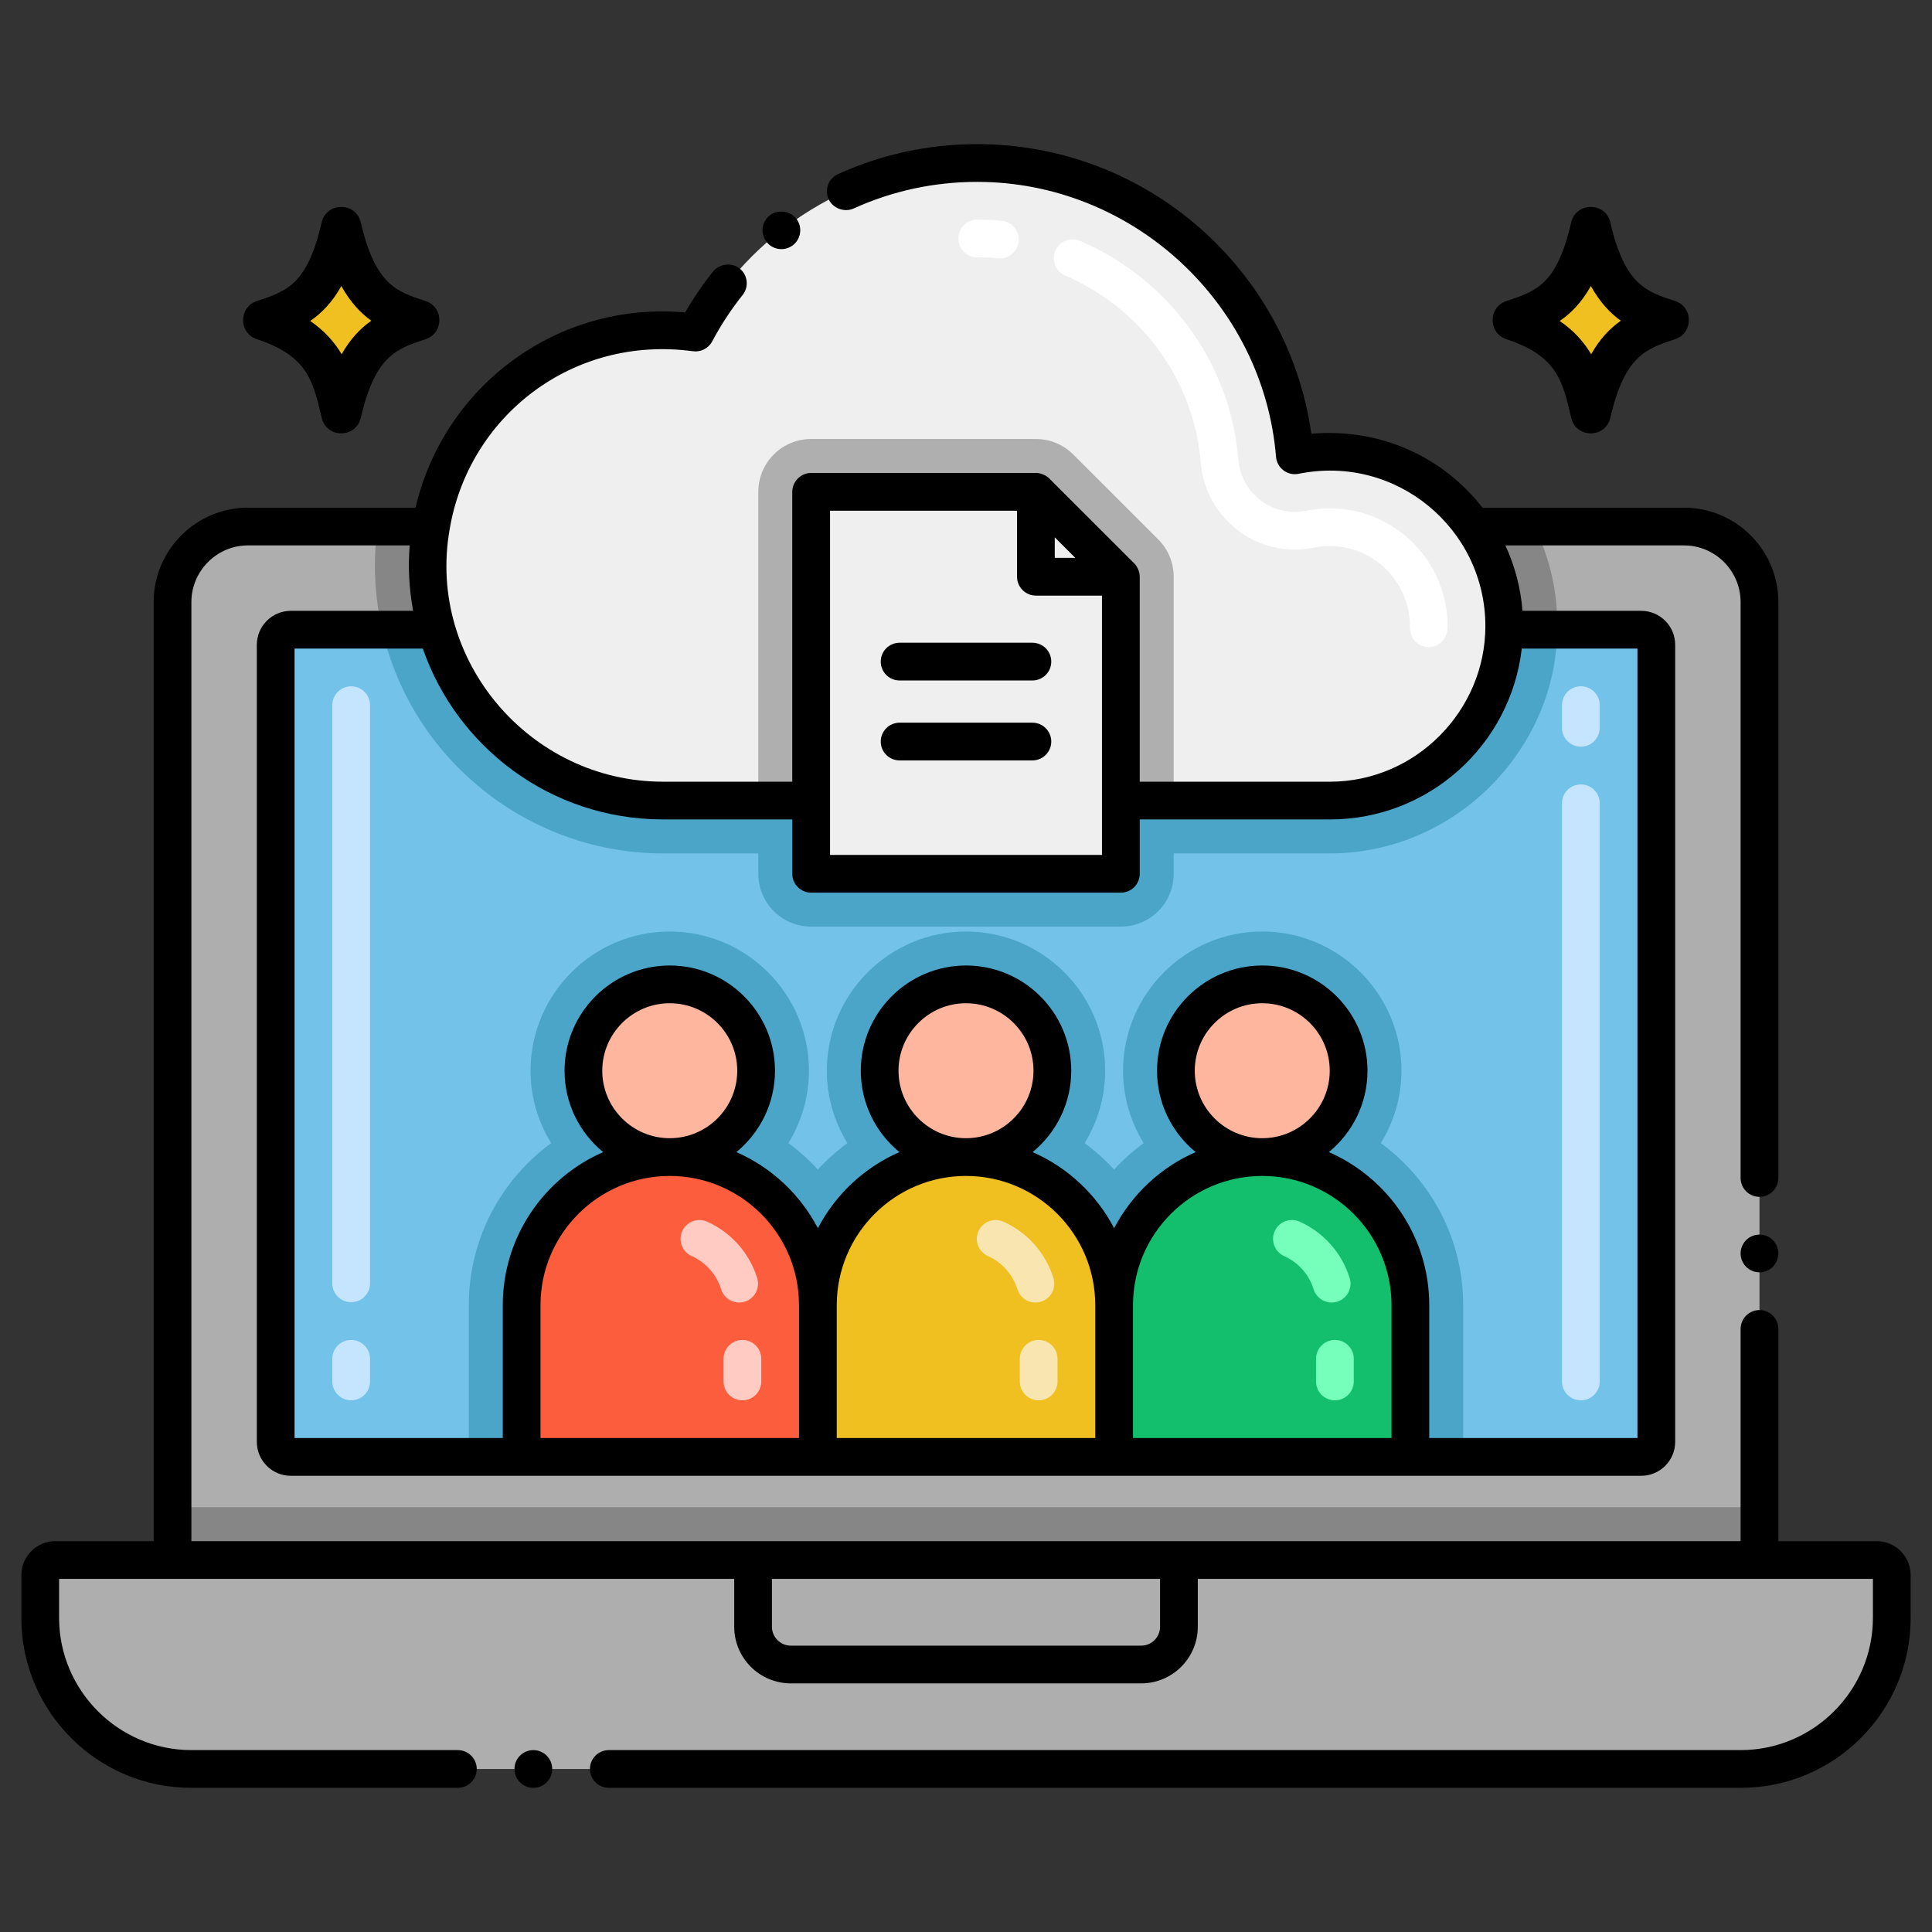 <svg enable-background="new 0 0 256 256" height="512" viewBox="0 0 256 256" width="512" xmlns="http://www.w3.org/2000/svg"><rect x="0" y="0" width="256" height="256" fill="#333333" stroke="none"/><g id="Layer_1"><g><path d="m233.14 79.77v126.94h-210.28v-126.94c0-5.52 4.47-10 10-10h24.25c-.743 4.279-.547 9.106.75 13.67 3.71 13.07 15.74 22.64 29.99 22.64h19.63v9.7h41.04v-9.7h27.69c12.6 0 22.85-10.1 23.1-22.64.01-.16.01-.31.01-.47 0-4.95-1.54-9.48-4.14-13.2h27.96c5.53 0 10 4.48 10 10z" fill="#aeaeae"/><path d="m219.47 85.439v105.61c0 1.1-.9 2-2 2h-178.94c-1.1 0-2-.9-2-2v-105.61c0-1.11.9-2 2-2h19.33c3.71 13.07 15.74 22.64 29.99 22.64h19.63v9.7h41.04v-9.7h27.69c12.6 0 22.85-10.1 23.1-22.64h18.16c1.1 0 2 .891 2 2z" fill="#72c2e9"/><path d="m206.32 83.439c0 15.466-13.2 29.64-30.11 29.64h-20.69v2.7c0 3.87-3.13 7-7 7h-41.04c-3.87 0-7-3.13-7-7v-2.7h-12.63c-17.77 0-33.29-12.43-37.21-29.64h7.22c3.71 13.07 15.74 22.64 29.99 22.64h19.63v9.7h41.04v-9.7h27.69c12.6 0 22.85-10.1 23.1-22.64z" fill="#4ba5c8"/><g fill="#868686"><path d="m57.86 83.439h-7.22c-1.003-4.345-1.245-9.061-.61-13.67h7.08c-.743 4.279-.547 9.105.75 13.67z"/><path d="m206.32 83.439h-7.01c.01-.16.01-.31.01-.47 0-4.95-1.54-9.48-4.14-13.2h8.12c2.09 4.2 3.18 8.89 3.02 13.67z"/><path d="m22.86 199.708h210.28v7h-210.28z"/></g><path d="m193.88 172.951v20.099h-131.76v-20.099c0-8.779 4.256-16.599 10.91-21.48-1.72-2.8-2.73-6.08-2.73-9.59 0-10.17 8.28-18.45 18.45-18.45 10.16 0 18.44 8.28 18.44 18.45 0 3.51-1.01 6.79-2.73 9.59 1.42 1.04 2.73 2.21 3.91 3.5 1.19-1.29 2.5-2.46 3.91-3.5-1.71-2.8-2.72-6.08-2.72-9.59 0-10.17 8.27-18.45 18.44-18.45s18.44 8.28 18.44 18.45c0 3.51-1.01 6.79-2.72 9.59 1.41 1.04 2.72 2.21 3.91 3.5 1.18-1.29 2.49-2.46 3.91-3.5-1.72-2.8-2.73-6.08-2.73-9.59 0-10.17 8.28-18.45 18.44-18.45 10.17 0 18.45 8.28 18.45 18.45 0 3.51-1.01 6.79-2.73 9.59 6.659 4.885 10.91 12.707 10.91 21.48z" fill="#4ba5c8"/><circle cx="88.745" cy="141.876" fill="#ffb69f" r="11.442"/><path d="m108.373 172.947v20.102h-39.255v-20.102c0-10.758 8.728-19.627 19.627-19.627 10.908-.001 19.628 8.867 19.628 19.627z" fill="#fc5d3d"/><path d="m147.627 172.947v20.102h-39.255v-20.102c0-10.758 8.728-19.627 19.627-19.627 10.908-.001 19.628 8.867 19.628 19.627z" fill="#f0c020"/><circle cx="128" cy="141.876" fill="#ffb69f" r="11.442"/><circle cx="167.255" cy="141.876" fill="#ffb69f" r="11.442"/><path d="m186.882 172.947v20.102h-39.255v-20.102c0-10.758 8.728-19.627 19.627-19.627 10.908-.001 19.628 8.867 19.628 19.627z" fill="#13bf6d"/><path d="m230.667 234.4h-205.334c-11.046 0-20-8.954-20-20v-5.688c0-1.105.895-2 2-2h241.333c1.105 0 2 .895 2 2v5.688c.001 11.046-8.954 20-19.999 20z" fill="#aeaeae"/><path d="m199.32 82.97c0 .16 0 .31-.01.47-.25 12.54-10.5 22.64-23.1 22.64h-27.69v-29.66l-11.26-11.25h-29.78v40.91h-19.63c-14.25 0-26.28-9.57-29.99-22.64-1.293-4.55-1.496-9.376-.75-13.67 2.67-16.12 17.73-28.1 35.05-25.7 7.09-13.36 21.14-22.47 37.33-22.47 22.14 0 40.3 17.05 42.08 38.73 9.48-1.93 18.55 2.2 23.61 9.44 2.6 3.72 4.14 8.25 4.14 13.2z" fill="#efefef"/><path d="m155.52 76.419v29.66h-7v-29.66l-11.26-11.25h-29.78v40.91h-7v-40.91c0-3.87 3.13-7 7-7h29.78c1.86 0 3.63.74 4.95 2.05l11.26 11.25c1.31 1.311 2.05 3.091 2.05 4.95z" fill="#afafaf"/><path d="m208.193 55.363c-1.147-4.945-1.905-8.212-8.591-10.421-2.43-.803-2.424-4.25 0-5.051 4.025-1.33 6.684-2.209 8.591-10.422.633-2.73 4.546-2.737 5.181 0 1.95 8.399 4.863 9.193 8.591 10.421 2.43.803 2.424 4.25 0 5.051-3.881 1.282-6.686 2.209-8.591 10.421-.636 2.743-4.544 2.743-5.181.001z"/><path d="m214.768 42.499c-1.47 1.03-2.79 2.42-3.93 4.44-.94-1.59-2.25-3.09-4.17-4.41 1.55-1.06 2.94-2.5 4.13-4.63 1.2 2.16 2.56 3.59 3.97 4.6z" fill="#f0c020"/><path d="m42.625 55.363c-1.147-4.945-1.905-8.212-8.591-10.421-2.43-.803-2.424-4.25 0-5.051 4.025-1.33 6.684-2.209 8.591-10.422.633-2.73 4.546-2.737 5.181 0 1.95 8.399 4.863 9.193 8.591 10.421 2.43.803 2.424 4.25 0 5.051-3.881 1.282-6.686 2.209-8.591 10.421-.636 2.743-4.544 2.743-5.181.001z"/><path d="m49.201 42.499c-1.47 1.03-2.79 2.42-3.93 4.44-.94-1.59-2.25-3.09-4.17-4.41 1.55-1.06 2.94-2.5 4.13-4.63 1.2 2.16 2.56 3.59 3.97 4.6z" fill="#f0c020"/><path d="m148.52 76.419v39.361h-41.04v-50.611h29.78z" fill="#efefef"/><path d="m148.516 76.42h-11.254v-11.254z" fill="#efefef"/><path d="m46.53 185.551c-1.381 0-2.5-1.119-2.5-2.5v-3c0-1.381 1.119-2.5 2.5-2.5s2.5 1.119 2.5 2.5v3c0 1.381-1.119 2.5-2.5 2.5zm0-13c-1.381 0-2.5-1.119-2.5-2.5v-76.612c0-1.381 1.119-2.5 2.5-2.5s2.5 1.119 2.5 2.5v76.611c0 1.382-1.119 2.501-2.5 2.501z" fill="#c5e5fe"/><path d="m209.47 185.551c-1.381 0-2.5-1.119-2.5-2.5v-76.611c0-1.381 1.119-2.5 2.5-2.5s2.5 1.119 2.5 2.5v76.611c0 1.381-1.119 2.5-2.5 2.5zm0-86.612c-1.381 0-2.5-1.119-2.5-2.5v-3c0-1.381 1.119-2.5 2.5-2.5s2.5 1.119 2.5 2.5v3c0 1.381-1.119 2.5-2.5 2.5z" fill="#c5e5fe"/><path d="m98.373 185.549c-1.381 0-2.5-1.119-2.5-2.5v-3c0-1.381 1.119-2.5 2.5-2.5s2.5 1.119 2.5 2.5v3c0 1.381-1.119 2.5-2.5 2.5zm-2.819-14.715c-.607-1.953-2.029-3.555-3.901-4.395-1.26-.565-1.823-2.045-1.257-3.305.565-1.26 2.047-1.819 3.304-1.258 3.18 1.428 5.596 4.15 6.629 7.473.41 1.318-.326 2.72-1.645 3.129-1.324.413-2.721-.33-3.13-1.644z" fill="#ffcbc3"/><path d="m137.627 185.549c-1.381 0-2.5-1.119-2.5-2.5v-3c0-1.381 1.119-2.5 2.5-2.5s2.5 1.119 2.5 2.5v3c0 1.381-1.119 2.5-2.5 2.5zm-2.818-14.715c-.607-1.953-2.029-3.555-3.901-4.395-1.26-.565-1.823-2.045-1.257-3.305s2.047-1.819 3.304-1.258c3.18 1.428 5.596 4.15 6.629 7.473.41 1.318-.326 2.72-1.645 3.129-1.325.413-2.722-.33-3.13-1.644z" fill="#f8e5b0"/><path d="m176.882 185.549c-1.381 0-2.5-1.119-2.5-2.5v-3c0-1.381 1.119-2.5 2.5-2.5s2.5 1.119 2.5 2.5v3c0 1.381-1.119 2.5-2.5 2.5zm-2.819-14.715c-.607-1.953-2.029-3.555-3.901-4.395-1.26-.565-1.823-2.045-1.257-3.305s2.048-1.819 3.304-1.258c3.18 1.428 5.596 4.15 6.629 7.473.41 1.318-.326 2.72-1.645 3.129-1.324.413-2.721-.33-3.13-1.644z" fill="#76ffbb"/><path d="m189.271 85.74c-1.188-.02-2.473-.886-2.456-2.762 0-6.631-6.066-11.763-12.752-10.4-7.486 1.517-14.354-3.971-14.95-11.226-.896-10.924-7.783-20.442-17.972-24.842-1.268-.547-1.852-2.019-1.305-3.286.547-1.268 2.019-1.853 3.286-1.304 11.889 5.132 19.925 16.253 20.974 29.022.358 4.357 4.482 7.651 8.971 6.734 9.837-1.992 18.749 5.56 18.749 15.301-.018 1.749-1.116 2.763-2.545 2.763zm-57.02-51.511c-.916-.086-1.844-.13-2.761-.13-1.381 0-2.5-1.119-2.5-2.5s1.119-2.5 2.5-2.5c1.072 0 2.158.051 3.229.151 1.375.13 2.384 1.349 2.255 2.724-.126 1.338-1.298 2.378-2.723 2.255z" fill="#fff"/><circle cx="233.14" cy="166.09" r="2.5"/><circle cx="70.67" cy="234.399" r="2.5"/><path d="m248.67 204.21h-13.03v-28.12c0-1.38-1.12-2.5-2.5-2.5s-2.5 1.12-2.5 2.5v28.12h-205.28v-124.44c.01-4.13 3.37-7.5 7.5-7.5h21.426c-.219 2.816-.107 5.584.453 8.67h-16.209c-2.481 0-4.5 2.019-4.5 4.5v105.61c0 2.481 2.019 4.5 4.5 4.5h178.94c2.481 0 4.5-2.019 4.5-4.5v-105.611c0-2.481-2.019-4.5-4.5-4.5h-15.731c-.236-3.026-1.013-5.948-2.269-8.67h23.67c4.13 0 7.49 3.37 7.5 7.5v76.32c0 1.38 1.12 2.5 2.5 2.5s2.5-1.12 2.5-2.5v-76.319c0-6.89-5.61-12.5-12.5-12.5h-26.706c-5.112-6.574-13.302-10.594-22.674-9.8-3.097-21.782-21.838-38.37-44.27-38.37h-.02c-6.42 0-12.62 1.34-18.43 3.97-1.279.587-1.803 2.061-1.25 3.311.55 1.22 2.09 1.8 3.31 1.25 5.16-2.34 10.67-3.53 16.39-3.53 20.52 0 37.91 16 39.59 36.431.127 1.527 1.555 2.541 2.99 2.25 12.917-2.624 24.75 7.265 24.75 20.189 0 11.13-9.175 20.61-20.61 20.61h-25.19v-27.161c0-.694-.336-1.376-.73-1.771-11.044-11.034-9.773-9.764-11.26-11.251-.406-.406-1.089-.732-1.768-.732h-29.778c-1.355 0-2.504 1.126-2.504 2.504v38.41h-17.13c-17.586 0-31.304-16.045-28.28-33.38 2.496-15.05 16.29-25.81 32.24-23.66 1.04.149 2.07-.38 2.56-1.3 1.14-2.16 2.5-4.23 4.03-6.15.881-1.092.665-2.678-.39-3.51-1.05-.84-2.68-.65-3.52.39-1.36 1.71-2.61 3.54-3.7 5.43-17.043-1.516-31.994 9.843-35.726 25.87h-22.204c-6.89 0-12.5 5.61-12.5 12.5v124.44h-13.03c-2.48 0-4.5 2.02-4.5 4.5v5.689c0 12.41 10.1 22.5 22.5 22.5h35.34c1.37 0 2.5-1.119 2.5-2.5 0-1.38-1.13-2.5-2.5-2.5h-35.34c-9.63-.02-17.48-7.869-17.5-17.5v-5.189h89.457v6.347c0 4.136 3.364 7.5 7.5 7.5h46.427c4.136 0 7.5-3.364 7.5-7.5v-6.347h89.457v5.189c-.02 9.631-7.87 17.48-17.5 17.5h-150c-1.38 0-2.5 1.12-2.5 2.5 0 1.381 1.12 2.5 2.5 2.5h150c12.4 0 22.5-10.09 22.5-22.5v-5.689c-.001-2.481-2.021-4.5-4.501-4.5zm-159.924-53.392c-4.931 0-8.942-4.012-8.942-8.942s4.012-8.942 8.942-8.942 8.942 4.012 8.942 8.942-4.012 8.942-8.942 8.942zm17.127 22.128v17.603h-34.255v-17.603c0-9.443 7.683-17.127 17.127-17.127s17.128 7.684 17.128 17.127zm5 0c0-9.443 7.683-17.127 17.127-17.127s17.127 7.684 17.127 17.127v17.603h-34.255v-17.603zm17.127-22.128c-4.931 0-8.942-4.012-8.942-8.942s4.012-8.942 8.942-8.942 8.942 4.012 8.942 8.942-4.011 8.942-8.942 8.942zm22.127 22.128c0-9.443 7.683-17.127 17.127-17.127s17.127 7.684 17.127 17.127v17.603h-34.254zm17.127-22.128c-4.931 0-8.942-4.012-8.942-8.942s4.012-8.942 8.942-8.942 8.942 4.012 8.942 8.942-4.011 8.942-8.942 8.942zm-24.774-76.898h-2.718v-2.719c1.669 1.669 1.052 1.052 2.718 2.719zm-32.496-6.25h24.778v8.75c0 1.381 1.119 2.5 2.5 2.5h8.754v34.359h-36.032zm-5.004 40.91v7.199c0 1.381 1.119 2.5 2.5 2.5h.004 41.032.004c1.381 0 2.5-1.119 2.5-2.5v-7.199h25.19c13.181 0 23.963-9.926 25.433-22.641h15.327v104.61h-27.588v-17.604c0-9.065-5.482-16.871-13.303-20.286 3.122-2.559 5.118-6.442 5.118-10.784 0-7.688-6.254-13.942-13.942-13.942s-13.942 6.255-13.942 13.942c0 4.342 1.997 8.225 5.118 10.784-4.649 2.03-8.468 5.612-10.803 10.088-2.335-4.476-6.154-8.058-10.803-10.088 3.122-2.559 5.118-6.442 5.118-10.784 0-7.688-6.254-13.942-13.942-13.942s-13.942 6.255-13.942 13.942c0 4.342 1.997 8.225 5.118 10.784-4.649 2.03-8.468 5.612-10.803 10.088-2.335-4.476-6.154-8.058-10.803-10.088 3.122-2.559 5.118-6.442 5.118-10.784 0-7.688-6.254-13.942-13.942-13.942s-13.942 6.255-13.942 13.942c0 4.342 1.997 8.225 5.118 10.784-7.821 3.415-13.303 11.221-13.303 20.286v17.604h-27.59v-104.61h16.997c4.531 13.074 16.942 22.605 31.751 22.638.024 0 .047.003.071.003zm48.733 106.977c0 1.379-1.122 2.5-2.5 2.5h-46.427c-1.378 0-2.5-1.121-2.5-2.5v-6.344h51.427z"/><path d="m102 28.54c-1.068.826-1.292 2.396-.43 3.51.816 1.06 2.367 1.296 3.5.44 0 0 0 0 .01-.011 1.08-.84 1.28-2.42.43-3.51-.82-1.049-2.45-1.249-3.51-.429z"/><path d="m136.798 85.166h-17.596c-1.381 0-2.5 1.119-2.5 2.5s1.119 2.5 2.5 2.5h17.596c1.381 0 2.5-1.119 2.5-2.5s-1.119-2.5-2.5-2.5z"/><path d="m136.798 95.759h-17.596c-1.381 0-2.5 1.119-2.5 2.5s1.119 2.5 2.5 2.5h17.596c1.381 0 2.5-1.119 2.5-2.5s-1.119-2.5-2.5-2.5z"/></g></g></svg>